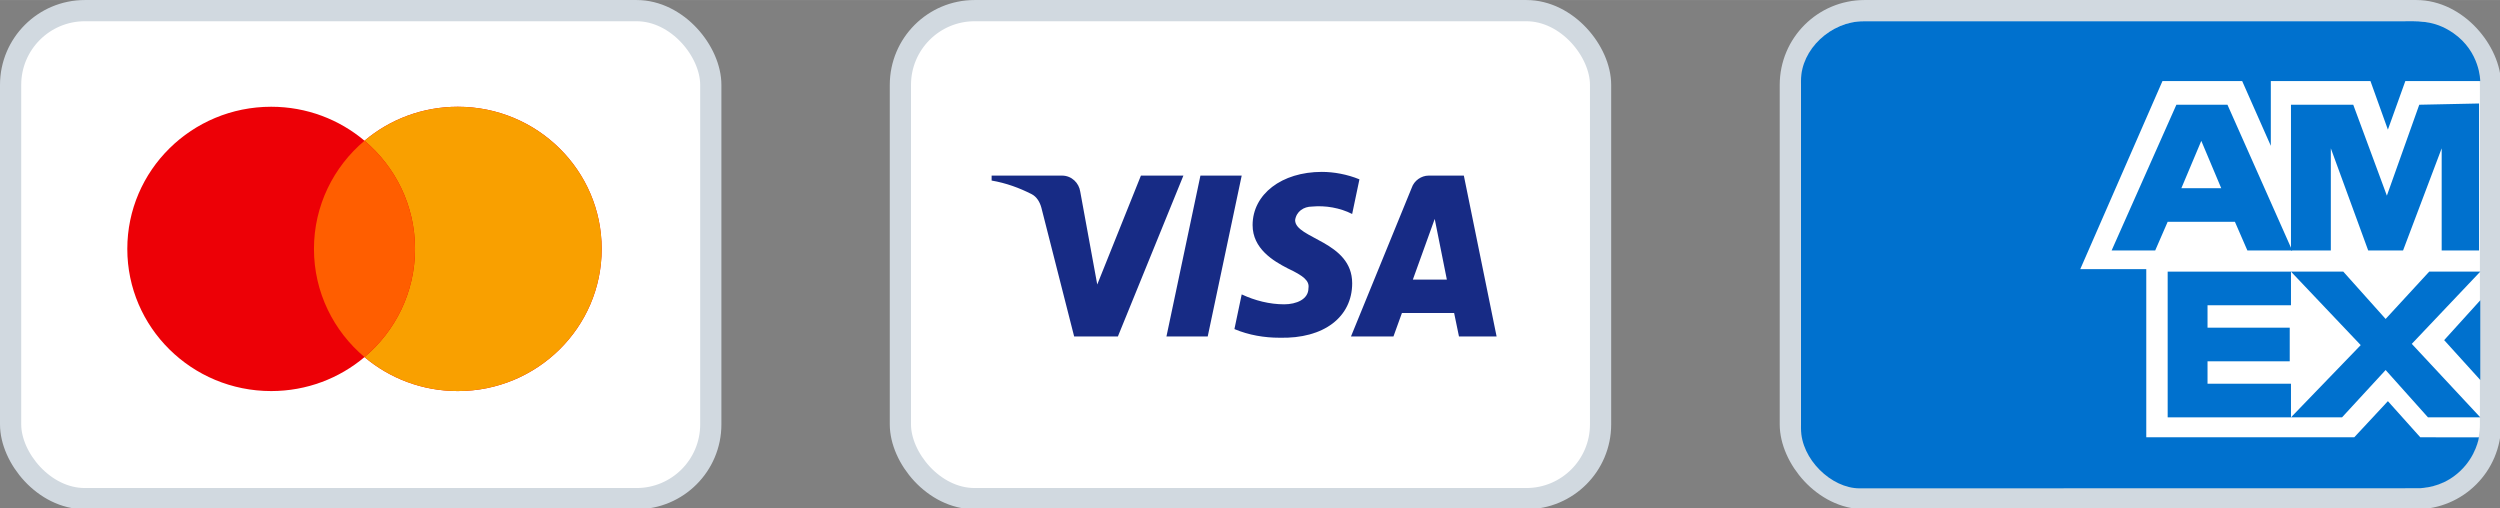 <?xml version="1.0" encoding="utf-8"?>
<svg width="118" height="24" viewBox="0 0 31.224 6.35" xmlns="http://www.w3.org/2000/svg">
  <rect x="0" y="0" width="31.224" height="6.35" fill="#808080" stroke="none"/>
  <g id="layer1" style="">
    <g style="fill:none" id="g21" transform="matrix(0.265,0,0,0.265,11.113,0)">
      <rect x="0.5" y="0.5" width="33" height="23" rx="3.5" fill="#ffffff" stroke="#d1d9e0" id="rect9"/>
      <path fill-rule="evenodd" clip-rule="evenodd" d="M 10.75,15.858 H 8.69 L 7.146,9.792 C 7.072,9.513 6.917,9.267 6.688,9.15 6.116,8.858 5.487,8.626 4.8,8.508 V 8.275 h 3.318 c 0.458,0 0.801,0.351 0.859,0.758 l 0.801,4.375 2.059,-5.134 h 2.002 z m 4.234,0 h -1.945 l 1.602,-7.583 h 1.945 z m 4.119,-5.482 c 0.057,-0.408 0.401,-0.642 0.801,-0.642 0.63,-0.059 1.316,0.059 1.888,0.35 L 22.135,8.451 C 21.563,8.217 20.933,8.1 20.362,8.1 c -1.888,0 -3.262,1.05 -3.262,2.508 0,1.109 0.973,1.691 1.66,2.042 0.743,0.35 1.029,0.583 0.972,0.933 0,0.525 -0.573,0.758 -1.144,0.758 -0.687,0 -1.374,-0.175 -2.002,-0.467 l -0.343,1.634 c 0.687,0.291 1.43,0.408 2.117,0.408 2.117,0.058 3.433,-0.992 3.433,-2.567 0,-1.984 -2.689,-2.1 -2.689,-2.974 z m 9.497,5.482 -1.544,-7.583 h -1.659 c -0.343,0 -0.687,0.234 -0.801,0.583 l -2.86,7 h 2.002 l 0.4,-1.108 h 2.46 l 0.229,1.108 z m -2.917,-5.541 0.572,2.858 h -1.602 z" fill="#172b85" id="path11"/>
    </g>
    <g style="fill:none" id="g41" transform="scale(0.265)">
      <rect x="0.5" y="0.5" width="33" height="23" rx="3.5" fill="#ffffff" stroke="#d1d9e0" id="rect23"/>
      <path fill-rule="evenodd" clip-rule="evenodd" d="M 17.179,16.829 C 15.995,17.828 14.459,18.43 12.781,18.43 9.036,18.43 6,15.43 6,11.73 6,8.03 9.036,5.03 12.781,5.03 c 1.678,0 3.214,0.603 4.398,1.601 1.184,-0.998 2.72,-1.601 4.398,-1.601 3.745,0 6.781,3 6.781,6.7 0,3.7 -3.036,6.7 -6.781,6.7 -1.678,0 -3.214,-0.603 -4.398,-1.601 z" fill="#ed0006" id="path25"/>
      <path fill-rule="evenodd" clip-rule="evenodd" d="m 17.179,16.829 c 1.458,-1.229 2.382,-3.058 2.382,-5.099 0,-2.042 -0.924,-3.871 -2.382,-5.099 1.184,-0.998 2.72,-1.601 4.398,-1.601 3.745,0 6.781,3 6.781,6.7 0,3.7 -3.036,6.7 -6.781,6.7 -1.678,0 -3.214,-0.603 -4.398,-1.601 z" fill="#f9a000" id="path27"/>
      <path fill-rule="evenodd" clip-rule="evenodd" d="m 17.179,16.829 c 1.458,-1.229 2.382,-3.058 2.382,-5.099 0,-2.042 -0.924,-3.871 -2.382,-5.099 -1.458,1.229 -2.382,3.058 -2.382,5.099 0,2.042 0.924,3.87 2.382,5.099 z" fill="#ff5e00" id="path29"/>
    </g>
  </g>
  <g id="g-1" transform="matrix(1, 0, 0, 1, 11.115, 0)" style="">
    <g style="fill:none" id="g-2" transform="matrix(0.265,0,0,0.265,11.113,0)">
      <rect x="0.5" y="0.5" width="33" height="23" rx="3.5" fill="#ffffff" stroke="#d1d9e0" id="rect-1" style="pointer-events: none;"/>
      <g transform="matrix(0.587, 0, 0, 0.587, -4.678, -8.566)" style="">
        <g>
          <path class="st0" d="M 59.4 49.7 L 56.8 46.8 L 54.1 49.7 L 48.8 49.7 L 37.4 49.7 L 37.4 36.2 L 32.1 36.2 L 38.7 21.1 L 45.1 21.1 L 47.4 26.3 L 47.4 21.1 L 55.4 21.1 L 56.8 25 L 58.2 21.1 L 64.213 21.1 C 64.213 21.1 64.223 18.747 62.041 17.24 C 60.457 16.146 59.084 16.296 57.7 16.3 L 14.691 16.3 C 12.083 16.3 9.678 18.55 9.678 21.06 L 9.678 48.998 C 9.678 51.461 12.129 53.8 14.372 53.8 L 59.373 53.791 C 60.23 53.732 61.449 53.493 62.594 52.422 C 63.898 51.202 64.11 49.707 64.11 49.707 L 59.4 49.7 Z" style="fill: rgb(0, 113, 206);"/>
          <g transform="matrix(1, 0, 0, 1, -0.082, 0)">
            <polygon class="st0" points="60.1,48.1 64.3,48.1 58.8,42.2 64.3,36.4 60.2,36.4 56.7,40.2 53.3,36.4 49.1,36.4 54.7,42.3 &#10;&#9;&#9;&#9;&#9;49.1,48.1 53.2,48.1 56.7,44.3 60.1,48.1 &#9;&#9;&#9;" style="fill: rgb(0, 113, 206);"/>
            <polygon class="st0" points="42.4,45.4 42.4,43.6 49,43.6 49,40.9 42.4,40.9 42.4,39.1 49.1,39.1 49.1,36.4 39.2,36.4 39.2,48.1 &#10;&#9;&#9;&#9;&#9;49.1,48.1 49.1,45.4 42.4,45.4 &#9;&#9;&#9;" style="fill: rgb(0, 113, 206);"/>
            <polygon class="st0" points="61.2,34.7 64.2,34.7 64.2,22.9 59.4,23 56.8,30.3 54.1,23 49.1,23 49.1,34.7 52.3,34.7 52.3,26.5 &#10;&#9;&#9;&#9;&#9;55.3,34.7 58.1,34.7 61.2,26.5 61.2,34.7 &#9;&#9;&#9;" style="fill: rgb(0, 113, 206);"/>
            <path class="st0" d="M44,23h-4.1l-5.2,11.7h3.5l1-2.3h5.4l1,2.3h3.6L44,23z M40.3,29.7l1.6-3.8l1.6,3.8H40.3z" style="fill: rgb(0, 113, 206);"/>
            <polygon class="st0" points="61.4 41.9 64.3 45.1 64.3 38.7 61.4 41.9" style="fill: rgb(0, 113, 206);"/>
          </g>
        </g>
      </g>
    </g>
    <g style="fill:none" id="g-3" transform="scale(0.265)"/>
  </g>
</svg>